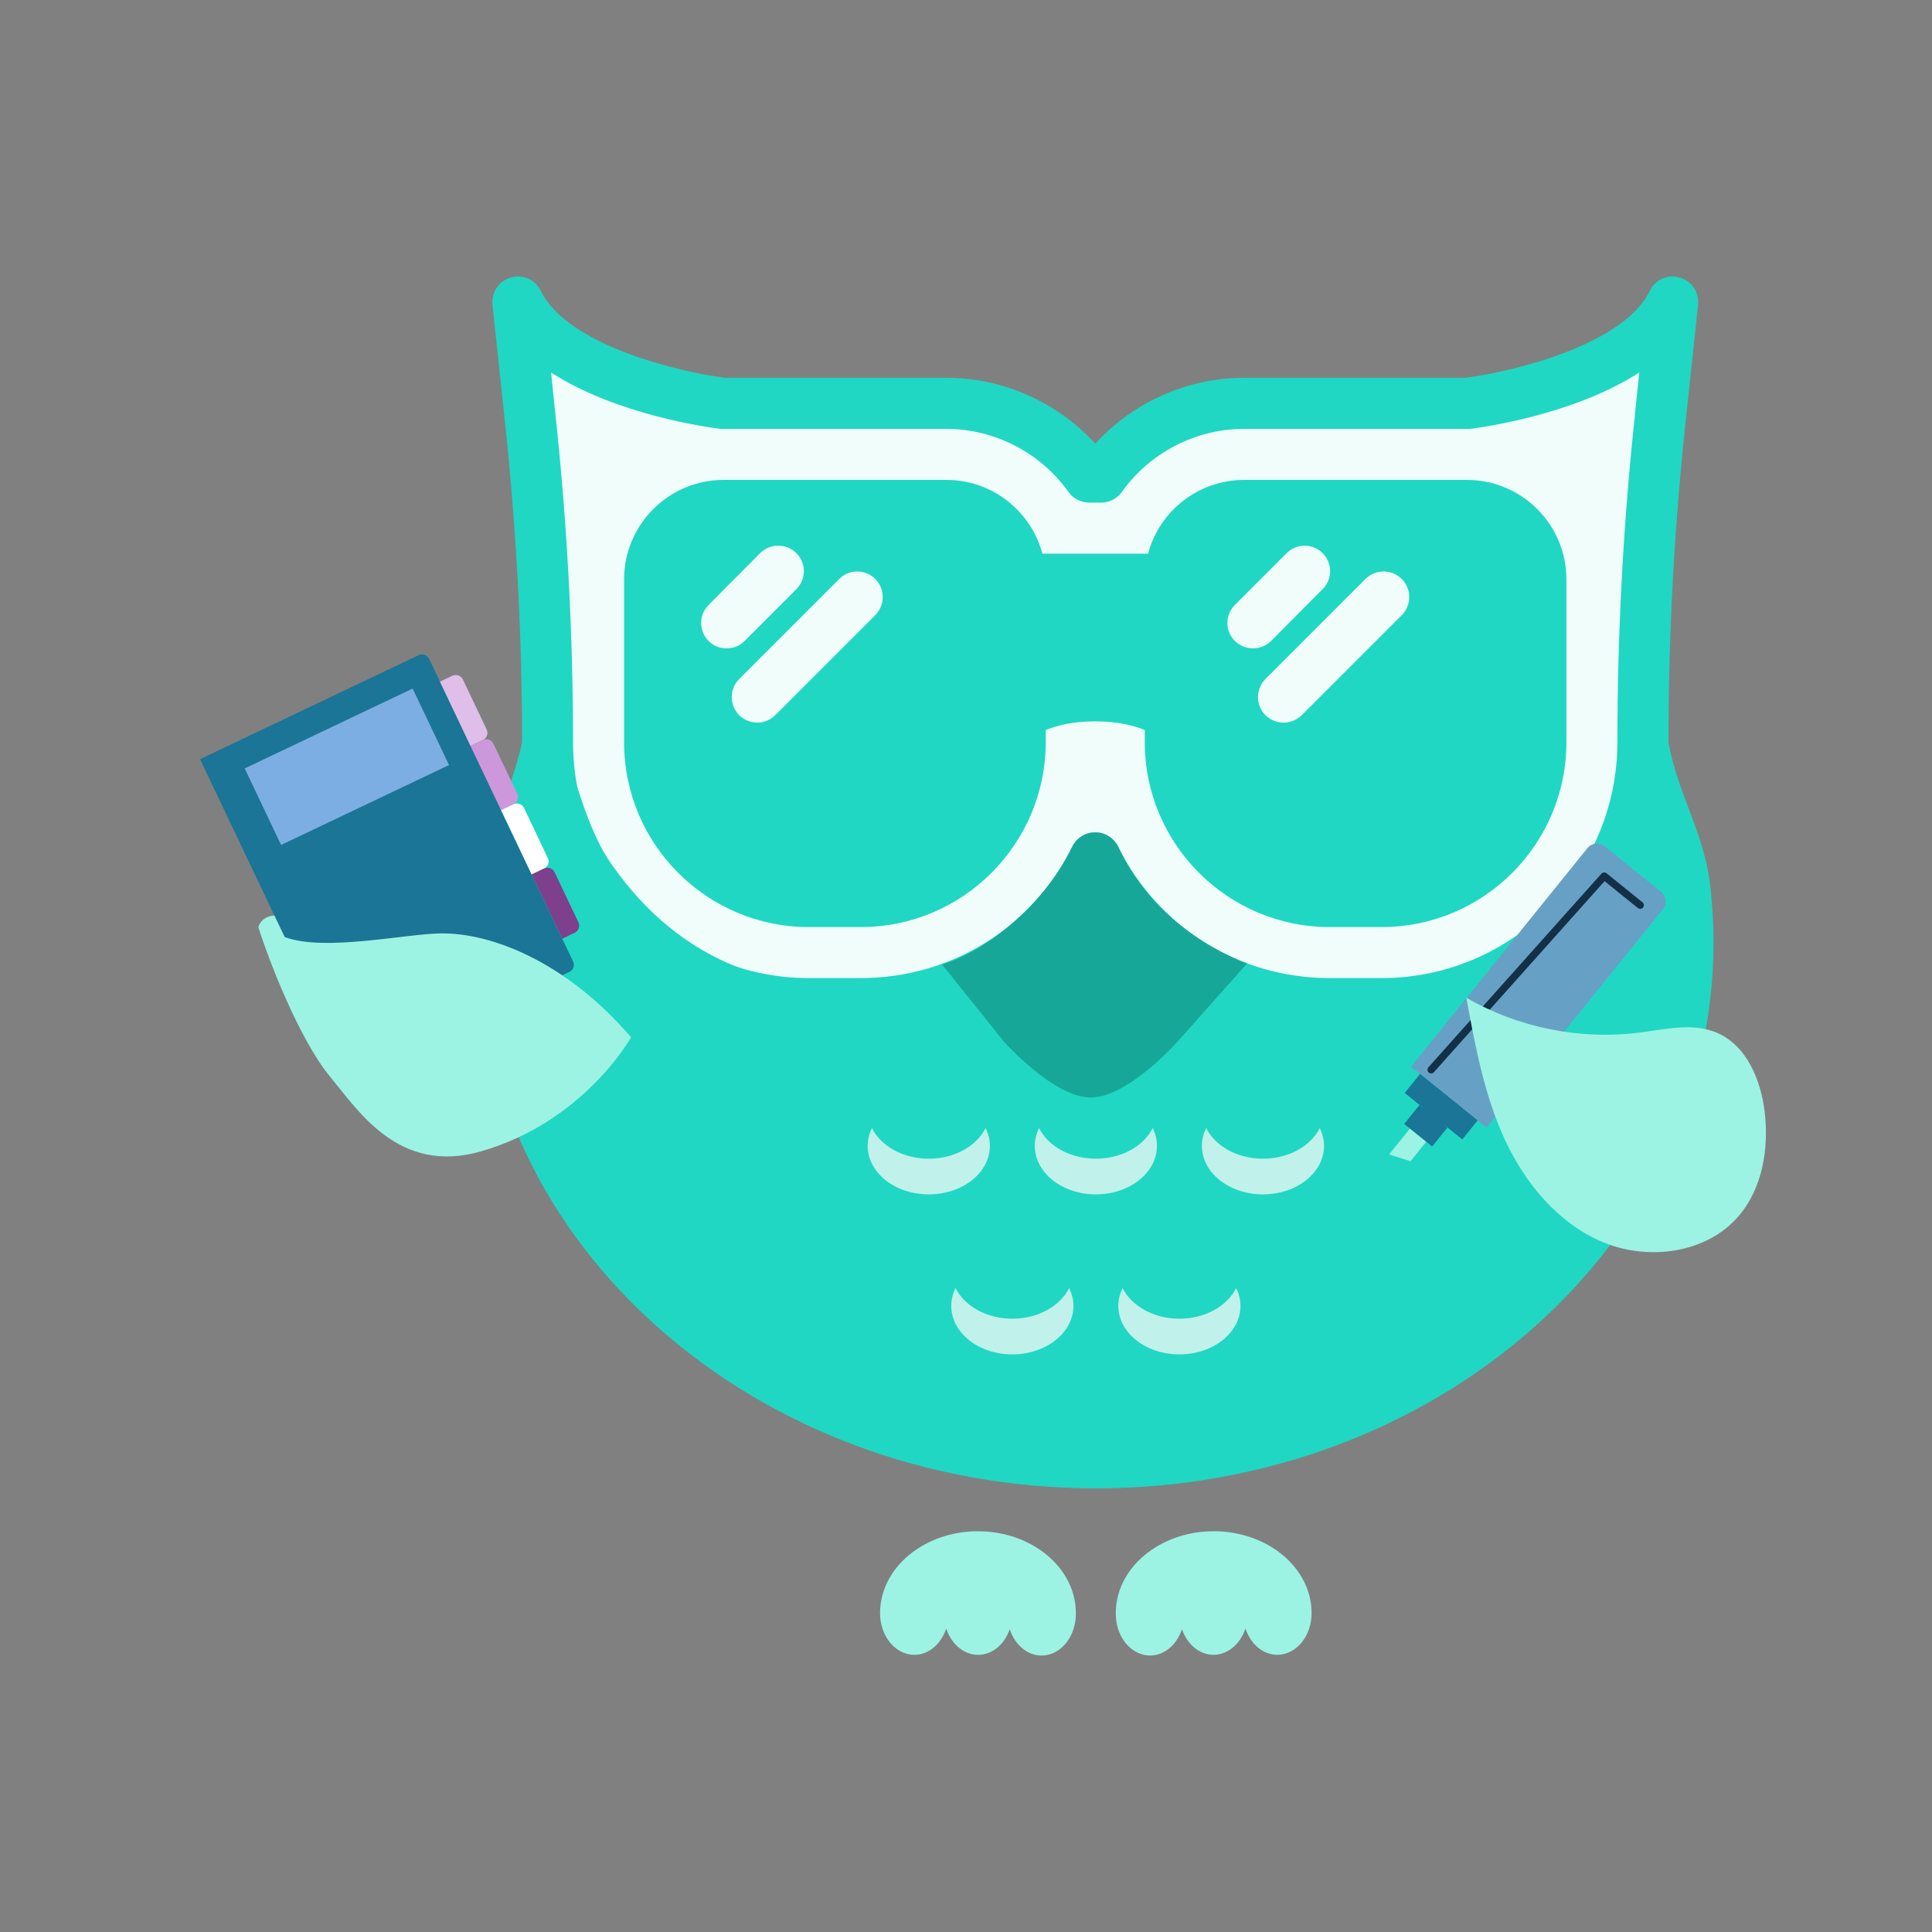 <?xml version="1.0" encoding="UTF-8"?>
<svg id="_Ñëîé_1" data-name=" Ñëîé 1" xmlns="http://www.w3.org/2000/svg" viewBox="0 0 1000 1000">
  <rect x="0" y="0" width="1000" height="1000" fill="#808080" stroke="none"/>
  <defs>
    <style>
      .cls-1 {
        fill: none;
      }

      .cls-2 {
        fill: #9cf3e3;
      }

      .cls-3 {
        fill: #20d7c3;
      }

      .cls-4 {
        fill: #f0fdfa;
      }

      .cls-5 {
        fill: #7daee3;
      }

      .cls-6 {
        fill: #1a7596;
      }

      .cls-7 {
        fill: #17a799;
      }

      .cls-8 {
        fill: #fff;
      }

      .cls-9 {
        fill: #cc97db;
      }

      .cls-10 {
        fill: #dfbee9;
      }

      .cls-11 {
        fill: #143046;
      }

      .cls-12 {
        fill: #66a1c5;
      }

      .cls-13 {
        fill: #7e3f8c;
      }

      .cls-14 {
        fill: #c1f1eb;
      }
    </style>
  </defs>
  <path class="cls-1" d="M1000,1000H0V0h1000v1000Z"/>
  <g>
    <path class="cls-3" d="M862.74,354.2c-13.84-77.23-28.07-71.29-28.07-129.57l-142.14,18.96c-48.11,13.51-83.69,31.88-126.02,31.88s-78.75-41.98-115.72-28.78l-152.08,4.78c5.95,71.51-13.43,49.85-27.26,127.08-5.17,28.84-20.55,53.99-22.75,85.53-.74,7.85-1.14,15.8-1.14,23.83,0,155.99,143.13,282.45,319.68,282.45s319.68-126.46,319.68-282.45c0-8.03-.4-15.97-1.14-23.83-2.2-31.53-17.01-51.04-22.19-79.87l-.84-30Z"/>
    <g>
      <path class="cls-4" d="M568.47,253.19c-18.5.66-22.46-49.54-133.44-45.34-88.96,3.37-121.93-19.79-153.89-22.03-24.18-1.69-.28,209.35,34.39,260.06,83.25,121.75,231.91,33.74,249.75,39.54,166.5,54.11,258.07,2.08,269.52-50.99,21.55-99.93,38.46-252.06,17.11-249.51-5.12.61-9.07-4.66-28.23,2.95-54.08,21.48-126.64,21.77-168.01,18.41-55.34-4.49-66.68,46.17-87.19,46.9Z"/>
      <path class="cls-3" d="M564.08,475.41l71.11,47.63c16.65,6.34,34.47,9.64,53.1,9.64h26.82c81.9,0,148.48-66.58,148.48-148.48,0-55.48,3.04-111.62,8.98-166.84l6.34-59.57c.66-6.47-3.3-12.41-9.51-14.14h0c-6.08-1.85-12.68,1.06-15.45,6.87-14,28.67-72.78,42.14-95.37,45.04h-114.66c-29.33,0-57.33,12.55-77.01,34.08-19.68-21.53-47.69-34.08-77.01-34.08h-114.66c-22.59-2.9-81.37-16.38-95.37-45.04-2.77-5.81-9.38-8.72-15.45-6.87-6.21,1.72-10.17,7.66-9.51,14.14l6.34,59.57c5.94,55.21,8.98,111.35,8.98,166.84,0,81.9,66.58,148.48,148.48,148.48h26.82c18.63,0,36.45-3.3,53.1-9.64M846.28,214.46c-6.08,56.27-9.12,113.33-9.12,169.74,0,67.37-54.82,122.06-122.06,122.06h-26.82c-46.76,0-88.76-26.02-109.51-68.03-2.25-4.49-6.87-7.39-11.89-7.39s-9.64,2.9-11.89,7.39c-20.74,42-62.74,68.03-109.51,68.03h-26.82c-67.23,0-122.06-54.69-122.06-122.06,0-56.41-3.04-113.47-9.12-169.74l-2.25-21.66c33.68,21.8,80.58,28.27,87.58,29.19h117.04c24.96,0,48.74,12.29,63.27,32.76,2.51,3.43,6.47,5.41,10.83,5.41h5.81c4.36,0,8.32-1.98,10.83-5.41,14.53-20.47,38.31-32.76,63.27-32.76h117.04c7-.92,53.9-7.39,87.58-29.19l-2.25,21.66h.02Z"/>
      <path class="cls-7" d="M487.58,499.19l32.07,39.96s25.63,28.92,44.92,28.92,44.92-28.92,44.92-28.92l35.99-40.47c-27.54-10.56-53.49-31.59-66.69-60.46-1.22-2.67-5.38-7.46-11.89-7.39-6.8.07-10.51,4.55-11.89,7.39-16.01,33.23-48.24,55.63-67.43,60.96Z"/>
      <path class="cls-3" d="M759.36,248.41h-115.45c-23.78,0-43.86,16.25-49.67,38.18h-54.69c-5.81-21.92-25.89-38.18-49.67-38.18h-115.45c-28.27,0-51.39,23.12-51.39,51.39v84.41c0,52.84,42.94,95.64,95.64,95.64h26.82c52.84,0,95.77-42.94,95.77-95.77v-6.21c5.68-2.37,14-4.49,25.63-4.49s19.94,2.12,25.63,4.49v6.21c0,52.84,42.94,95.77,95.77,95.77h26.82c52.7,0,95.64-42.8,95.64-95.64v-84.41c0-28.27-23.12-51.39-51.39-51.39h-.01ZM366.77,331.76c-5.15-5.15-5.15-13.47,0-18.63l26.68-26.82c5.15-5.15,13.61-5.15,18.76,0s5.15,13.47,0,18.63l-26.82,26.82c-2.51,2.64-5.94,3.83-9.38,3.83s-6.74-1.19-9.25-3.83ZM453.03,318.42l-51.78,51.78c-2.51,2.51-5.94,3.83-9.25,3.83s-6.87-1.32-9.38-3.83c-5.15-5.15-5.15-13.61,0-18.76l51.78-51.78c5.15-5.15,13.47-5.15,18.63,0s5.15,13.61,0,18.76h0ZM639.15,331.76c-5.15-5.15-5.15-13.47,0-18.63l26.82-26.82c5.15-5.15,13.47-5.15,18.63,0,5.15,5.15,5.15,13.47,0,18.63l-26.68,26.82c-2.64,2.64-6.08,3.83-9.38,3.83s-6.74-1.19-9.38-3.83h-.01ZM725.54,318.42l-51.78,51.78c-2.64,2.51-5.94,3.83-9.38,3.83s-6.74-1.32-9.38-3.83c-5.15-5.15-5.15-13.61,0-18.76l51.78-51.78c5.15-5.15,13.61-5.15,18.76,0s5.15,13.61,0,18.76h-.01Z"/>
    </g>
    <g>
      <polygon class="cls-8" points="195.54 548.1 186.91 547.75 181.74 554.67 174.07 538.55 187.87 531.99 195.54 548.1"/>
      <g>
        <path class="cls-6" d="M294.68,503.06l-113.14,53.83-78-163.94,113.14-53.83c2.03-.97,4.46-.1,5.43,1.93l74.5,156.58c.97,2.03.1,4.46-1.93,5.43Z"/>
        <g>
          <path class="cls-10" d="M249.97,383.02l-6.44,3.06-15.82-33.26,6.44-3.06c2.03-.97,4.46-.1,5.43,1.93l12.32,25.9c.97,2.03.1,4.46-1.93,5.43Z"/>
          <path class="cls-9" d="M265.8,416.28l-6.44,3.06-15.82-33.26,6.44-3.06c2.03-.97,4.46-.1,5.43,1.93l12.32,25.9c.97,2.03.1,4.46-1.93,5.43Z"/>
          <path class="cls-8" d="M281.62,449.54l-6.44,3.06-15.82-33.26,6.44-3.06c2.03-.97,4.46-.1,5.43,1.93l12.32,25.9c.97,2.03.1,4.46-1.93,5.43Z"/>
          <path class="cls-13" d="M297.45,482.8l-6.44,3.06-15.82-33.26,6.44-3.06c2.03-.97,4.46-.1,5.43,1.93l12.32,25.9c.97,2.03.1,4.46-1.93,5.43Z"/>
        </g>
        <rect class="cls-5" x="131.43" y="374.93" width="96.26" height="43.84" transform="translate(-153.08 115.63) rotate(-25.44)"/>
      </g>
    </g>
    <g>
      <g>
        <path class="cls-12" d="M769.44,583.69l-39.11-31.58,91.34-113.15c2.2-2.72,6.19-3.15,8.91-.95l29.26,23.62c2.72,2.2,3.15,6.19.95,8.91l-91.34,113.15h0Z"/>
        <rect class="cls-6" x="726.75" y="566.49" width="38.3" height="12.67" transform="translate(525.34 -341.43) rotate(38.91)"/>
        <rect class="cls-6" x="728.65" y="576.35" width="18.6" height="12.67" transform="translate(529.77 -334.24) rotate(38.91)"/>
        <polygon class="cls-2" points="730.1 601.05 718.97 597.55 729.74 584.2 738.19 591.02 730.1 601.05"/>
      </g>
      <path class="cls-11" d="M739.57,555.17s-.05-.04-.07-.06c-.78-.7-.85-1.9-.15-2.69l89.55-100.23c.68-.76,1.83-.85,2.61-.21l18.66,15.06c.82.66.95,1.86.29,2.68s-1.86.95-2.68.29l-17.25-13.92-88.35,98.88c-.68.76-1.83.84-2.61.21Z"/>
      <path class="cls-6" d="M745.46,582.02l-8.45-6.82c-.82-.66-.95-1.86-.29-2.68s1.86-.95,2.68-.29l8.45,6.82c.82.66.95,1.86.29,2.68s-1.86.95-2.68.29Z"/>
    </g>
    <g>
      <g>
        <path class="cls-14" d="M480.72,599.74c-13.36,0-24.76-6.56-29.4-15.85-1.43,2.86-2.21,5.97-2.21,9.23,0,13.87,14.15,25.09,31.62,25.09s31.62-11.23,31.62-25.09c0-3.25-.79-6.36-2.22-9.23-4.64,9.29-16.05,15.85-29.41,15.85Z"/>
        <path class="cls-14" d="M567.22,599.74c-13.36,0-24.76-6.56-29.4-15.85-1.43,2.86-2.21,5.97-2.21,9.23,0,13.87,14.15,25.09,31.61,25.09s31.62-11.23,31.62-25.09c0-3.25-.79-6.36-2.22-9.23-4.64,9.29-16.05,15.85-29.4,15.85h0Z"/>
        <path class="cls-14" d="M653.71,599.74c-13.36,0-24.76-6.56-29.4-15.85-1.43,2.86-2.21,5.97-2.21,9.23,0,13.87,14.15,25.09,31.61,25.09s31.61-11.23,31.61-25.09c0-3.25-.79-6.36-2.22-9.23-4.64,9.29-16.04,15.85-29.39,15.85h0Z"/>
        <path class="cls-14" d="M523.98,682.56c-13.35,0-24.76-6.57-29.4-15.85-1.43,2.86-2.21,5.97-2.21,9.23,0,13.87,14.15,25.09,31.62,25.09s31.62-11.23,31.62-25.09c0-3.25-.79-6.36-2.22-9.23-4.65,9.28-16.05,15.85-29.41,15.85Z"/>
        <path class="cls-14" d="M610.45,682.56c-13.36,0-24.76-6.57-29.4-15.85-1.44,2.86-2.21,5.97-2.21,9.23,0,13.87,14.15,25.09,31.61,25.09s31.62-11.23,31.62-25.09c0-3.25-.79-6.36-2.22-9.23-4.64,9.28-16.05,15.85-29.4,15.85h0Z"/>
      </g>
      <g>
        <path class="cls-2" d="M628.21,792.57c-27.99,0-50.68,18.99-50.68,42.41h.02c0,.12-.02.24-.02.35,0,11.91,7.94,21.56,17.75,21.56,7.5,0,13.9-5.66,16.49-13.64,2.67,7.8,9.01,13.28,16.38,13.28s13.9-5.66,16.49-13.64c2.6,7.98,9,13.64,16.49,13.64,9.8,0,17.75-9.65,17.75-21.56,0-23.42-22.7-42.41-50.69-42.41h0Z"/>
        <path class="cls-2" d="M506.21,792.57c-27.99,0-50.69,18.99-50.69,42.41,0,11.9,7.94,21.56,17.75,21.56,7.5,0,13.9-5.66,16.49-13.64,2.6,7.98,9,13.64,16.49,13.64s13.71-5.49,16.38-13.28c2.6,7.98,9,13.64,16.49,13.64,9.81,0,17.75-9.65,17.75-21.56,0-.12-.02-.24-.02-.35h.02c0-23.42-22.69-42.41-50.68-42.41h0Z"/>
      </g>
      <path class="cls-2" d="M326.64,536.9c-33.38-38.95-72.04-54.04-98.29-53.78-18.37.18-60.43,9.57-80.78,1.95-.44-.17-.25-.11-.25-.11,0,0-5.3-11.11-5.3-11.11-7.05.53-8.29,6.01-8.29,6.01,4.83,15.77,21.09,58.16,37.27,77.63,14.69,17.69,35.54,50.56,77.81,38.49,53.61-15.32,77.83-59.07,77.83-59.07Z"/>
      <path class="cls-2" d="M899.76,629.62c12.45-14.4,15.83-34.87,13.67-53.79-1.93-16.88-9.49-35.03-25.21-41.47-12.36-5.06-26.33-1.6-39.58.1-30.78,3.93-62.79-2.5-89.66-18.03,4.56,24.89,9.2,50.08,19.76,73.07s27.85,43.93,51.24,53.57c23.4,9.64,53.23,5.68,69.79-13.45h0Z"/>
    </g>
  </g>
</svg>